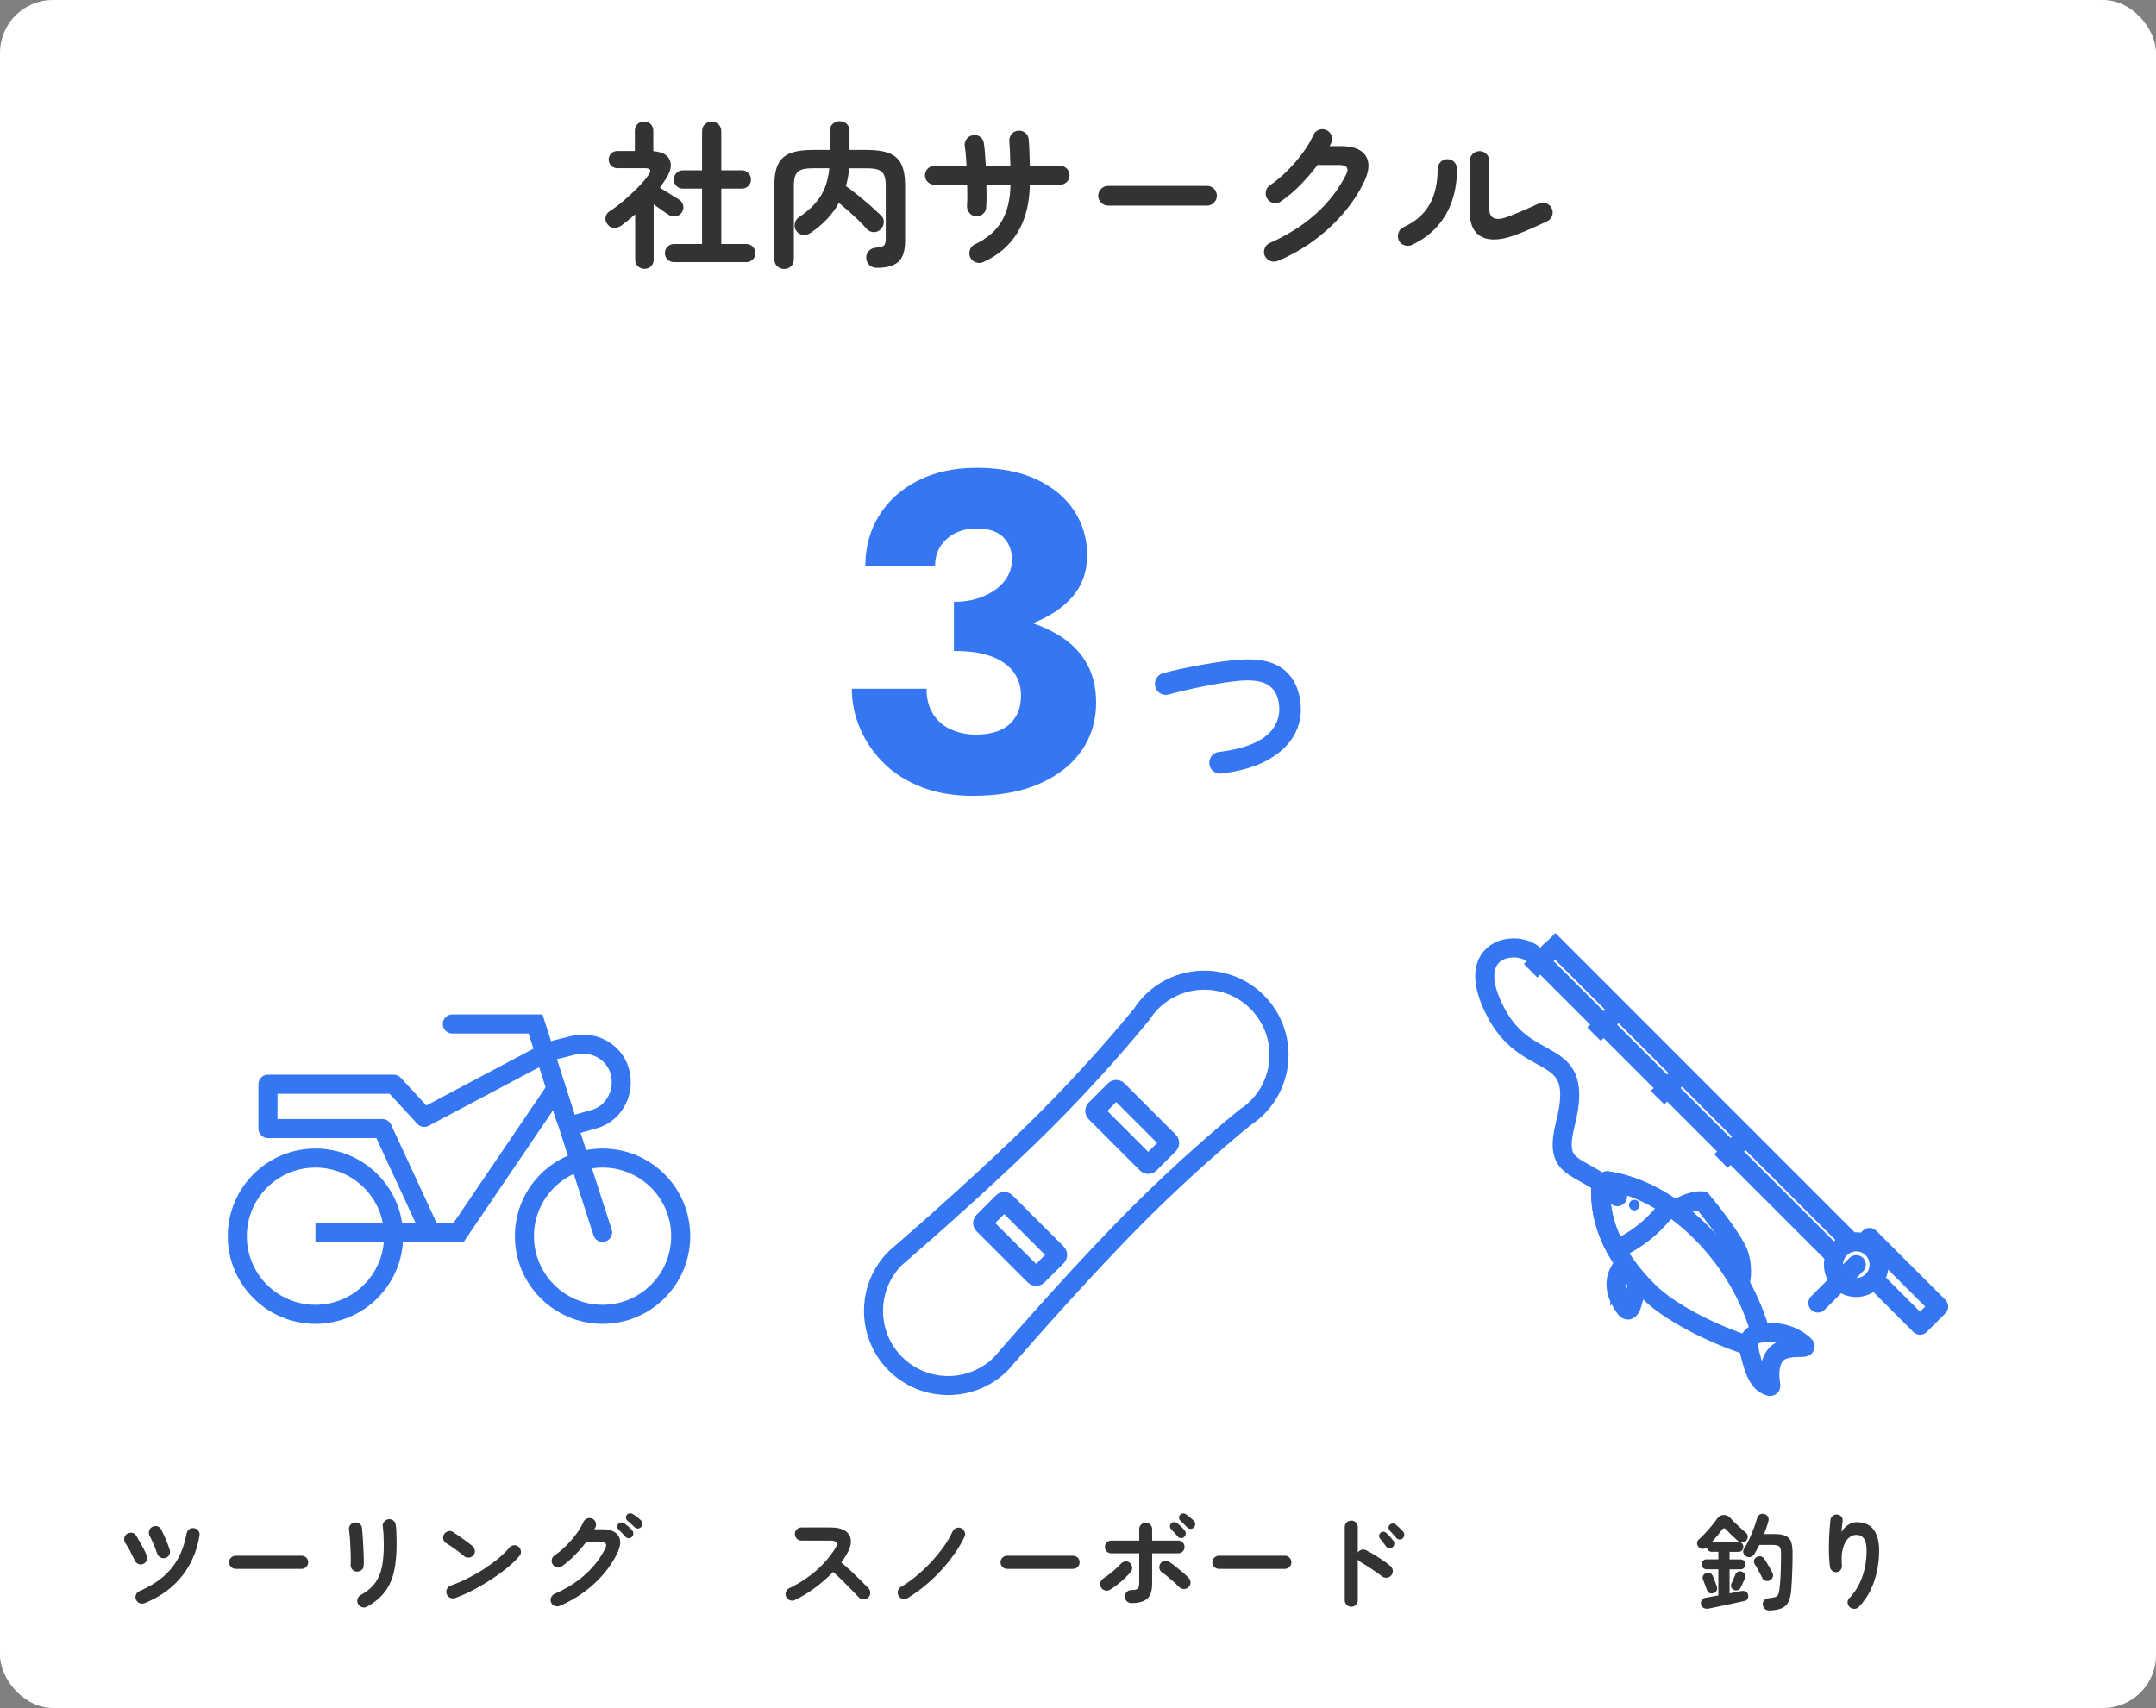 <?xml version="1.0" encoding="UTF-8"?>
<svg id="_レイヤー_2" data-name="レイヤー 2" xmlns="http://www.w3.org/2000/svg" viewBox="0 0 407.21 322.67">
  <rect x="0" y="0" width="407.21" height="322.67" fill="#808080" stroke="none"/>
  <defs>
    <style>
      .cls-1 {
        fill: #333;
      }

      .cls-1, .cls-2, .cls-3 {
        stroke-width: 0px;
      }

      .cls-4, .cls-5, .cls-6, .cls-7, .cls-8, .cls-9 {
        stroke: #3577f2;
        stroke-width: 3.6px;
      }

      .cls-4, .cls-5, .cls-9 {
        stroke-linejoin: round;
      }

      .cls-4, .cls-7, .cls-9 {
        stroke-linecap: round;
      }

      .cls-4, .cls-8, .cls-3 {
        fill: #fff;
      }

      .cls-5, .cls-6, .cls-7, .cls-9 {
        fill: none;
      }

      .cls-6, .cls-7, .cls-8 {
        stroke-miterlimit: 10;
      }

      .cls-2 {
        fill: #3577f2;
      }
    </style>
  </defs>
  <g id="OBJECTS">
    <rect class="cls-3" width="407.21" height="322.67" rx="10" ry="10"/>
  </g>
  <g id="_文字" data-name="文字">
    <path class="cls-2" d="M174.15,148.72c-2.83-1.08-5.23-2.58-7.18-4.5-1.96-1.93-3.46-4.11-4.51-6.55-1.05-2.44-1.57-4.96-1.57-7.56h14.11c0,1.93.43,3.54,1.27,4.85.85,1.3,2,2.27,3.44,2.89,1.44.62,2.96.93,4.55.93,1.7,0,3.19-.25,4.46-.76,1.27-.51,2.28-1.33,3.02-2.47.74-1.13,1.1-2.52,1.1-4.17,0-1.25-.25-2.38-.77-3.4-.51-1.02-1.29-1.91-2.34-2.68-1.05-.77-2.37-1.35-3.95-1.74-1.59-.4-3.46-.59-5.61-.59v-7.31c3.91,0,7.49.33,10.75.98,3.26.65,6.11,1.67,8.54,3.06,2.44,1.39,4.31,3.16,5.61,5.31,1.3,2.15,1.96,4.73,1.96,7.74,0,3.46-.94,6.5-2.8,9.14-1.87,2.64-4.53,4.7-7.99,6.21-3.46,1.5-7.62,2.25-12.5,2.25-3.57,0-6.77-.54-9.6-1.61ZM180.19,113.7c1.64,0,3.13-.21,4.46-.64,1.33-.42,2.49-1.01,3.48-1.74.99-.74,1.74-1.59,2.25-2.55.51-.96.76-1.98.76-3.06,0-1.13-.25-2.15-.76-3.06-.51-.91-1.25-1.6-2.21-2.08-.96-.48-2.21-.72-3.74-.72-2.27,0-4.14.65-5.61,1.96-1.47,1.3-2.21,3-2.21,5.1h-13.18c0-3.51.86-6.67,2.59-9.48,1.73-2.8,4.18-5.01,7.35-6.63,3.17-1.61,6.86-2.42,11.05-2.42,4.48,0,8.27.74,11.39,2.21,3.12,1.47,5.48,3.46,7.1,5.95,1.62,2.49,2.42,5.27,2.42,8.33,0,3.4-1.12,6.23-3.36,8.5-2.24,2.27-5.26,3.97-9.05,5.1-3.8,1.13-8.05,1.7-12.75,1.7v-6.46Z"/>
    <path class="cls-2" d="M230.73,146.14c-.57.07-1.08-.07-1.53-.41-.45-.34-.71-.79-.78-1.36-.07-.57.07-1.08.41-1.53.34-.45.79-.71,1.36-.78,2.81-.34,5.07-.92,6.78-1.73s2.94-1.81,3.67-2.98c.74-1.17,1.06-2.44.97-3.83-.11-1.81-.74-3.13-1.87-3.96-1.13-.83-2.91-1.15-5.34-.97-.97.07-2.06.2-3.26.39-1.2.19-2.43.41-3.69.66-1.26.25-2.46.51-3.62.78-1.16.27-2.19.53-3.09.78-.54.16-1.06.1-1.55-.19-.49-.28-.81-.7-.97-1.24-.16-.57-.1-1.1.19-1.6.28-.5.7-.83,1.24-.99.97-.27,2.07-.54,3.3-.8,1.22-.26,2.5-.51,3.83-.75,1.33-.24,2.62-.45,3.89-.63,1.27-.18,2.42-.31,3.47-.37,3.65-.27,6.43.35,8.33,1.87,1.9,1.52,2.97,3.75,3.2,6.7.16,2.11-.29,4.06-1.34,5.86-1.05,1.8-2.71,3.32-4.96,4.56-2.26,1.24-5.13,2.07-8.62,2.5Z"/>
    <g>
      <path class="cls-1" d="M27.07,295.45c-.31.13-.62.14-.93.01-.31-.13-.54-.34-.69-.65-.25-.55-.54-1.12-.85-1.73-.31-.61-.62-1.12-.91-1.53-.19-.28-.26-.59-.22-.94.04-.35.21-.62.5-.82.28-.19.59-.26.93-.22s.6.21.79.5c.2.32.42.7.67,1.13.25.43.49.88.73,1.33.24.45.44.87.6,1.26.15.32.16.64.03.96-.13.32-.34.55-.65.7ZM27.35,302.85c-.32.13-.64.14-.95.03-.31-.11-.54-.32-.69-.63-.15-.31-.16-.62-.04-.95.12-.33.33-.56.64-.69,1.77-.77,3.26-1.67,4.47-2.7s2.17-2.22,2.9-3.57c.73-1.35,1.25-2.9,1.57-4.65.07-.35.24-.61.52-.8.28-.19.59-.25.92-.18.33.05.6.22.79.5.19.28.26.59.19.94-.31,1.85-.88,3.59-1.73,5.2s-1.98,3.06-3.4,4.33c-1.42,1.27-3.15,2.33-5.19,3.17ZM31.25,294.33c-.33.09-.65.06-.95-.1-.3-.16-.5-.4-.61-.72-.2-.6-.43-1.2-.69-1.8-.26-.6-.5-1.12-.73-1.56-.16-.31-.2-.62-.11-.94.09-.32.28-.57.57-.74.31-.17.63-.22.96-.13.33.09.58.28.74.59.27.51.55,1.11.85,1.8.3.69.56,1.37.77,2.04.11.33.08.65-.07.95-.15.3-.4.5-.73.61Z"/>
      <path class="cls-1" d="M44.51,296.39c-.33,0-.62-.12-.87-.37-.25-.25-.37-.54-.37-.87s.12-.64.37-.88c.25-.24.54-.36.87-.36h12.46c.35,0,.64.12.88.36s.36.53.36.88-.12.62-.36.87c-.24.25-.53.37-.88.37h-12.46Z"/>
      <path class="cls-1" d="M67.33,296.91c-.33-.03-.6-.17-.81-.42-.21-.25-.3-.56-.29-.92.03-.35.03-.81.02-1.39-.01-.58-.03-1.19-.06-1.84-.03-.65-.06-1.27-.11-1.86-.05-.59-.1-1.08-.15-1.45-.05-.36.03-.67.24-.94.21-.27.49-.42.82-.46.35-.04.65.04.92.23.27.19.42.46.46.81.04.37.08.88.13,1.51.05.63.09,1.3.12,2.01.03.71.06,1.38.08,2.03.02.65.02,1.17-.01,1.57-.01.36-.16.64-.43.84s-.58.29-.93.28ZM69.33,303.53c-.29.17-.61.21-.95.1-.34-.11-.59-.31-.75-.6-.16-.31-.2-.62-.11-.94.09-.32.28-.57.57-.74.83-.45,1.52-.96,2.08-1.51.56-.55,1.01-1.2,1.35-1.93s.59-1.6.74-2.6.23-2.18.23-3.54c0-.56-.02-1.16-.05-1.8-.03-.64-.08-1.17-.15-1.58-.04-.35.05-.65.27-.92.22-.27.5-.42.83-.46.35-.04.65.05.91.26.26.21.41.49.45.84.05.32.09.7.11,1.15.02.45.03.89.04,1.33s.01.83.01,1.18c0,1.92-.16,3.61-.48,5.07-.32,1.46-.88,2.73-1.69,3.82-.81,1.09-1.94,2.04-3.41,2.87Z"/>
      <path class="cls-1" d="M87.69,294.01c-.51-.43-1.07-.87-1.7-1.33-.63-.46-1.19-.84-1.7-1.13-.29-.19-.48-.44-.56-.77-.08-.33-.03-.64.14-.93.19-.29.44-.48.77-.57.33-.09.64-.04.93.15.36.23.77.5,1.23.83.46.33.91.65,1.34.97.43.32.79.59,1.07.82.27.21.42.49.47.83.05.34-.04.64-.25.91-.21.27-.49.42-.83.47-.34.05-.64-.04-.91-.25ZM85.97,301.89c-.32.12-.64.11-.95-.04-.31-.15-.53-.38-.65-.7-.12-.32-.11-.64.04-.95.15-.31.38-.53.7-.65,1.07-.37,2.14-.83,3.23-1.38,1.09-.55,2.13-1.14,3.12-1.79.99-.65,1.9-1.31,2.72-2,.82-.69,1.49-1.35,2.01-1.99.23-.27.51-.42.85-.46.34-.04.64.05.89.28.27.21.42.49.46.83.04.34-.05.64-.28.91-.55.67-1.27,1.38-2.18,2.13-.91.75-1.92,1.5-3.04,2.23-1.12.73-2.27,1.41-3.46,2.04-1.19.63-2.34,1.14-3.46,1.54Z"/>
      <path class="cls-1" d="M105.71,303.37c-.31.13-.62.14-.94.02-.32-.12-.55-.34-.68-.66-.13-.31-.14-.62,0-.94.13-.32.34-.55.65-.68,2.2-.96,4.11-2.16,5.73-3.6s2.9-3.09,3.83-4.94c.43-.85.12-1.28-.92-1.28h-2.64c-.64.85-1.36,1.68-2.15,2.49-.79.81-1.61,1.51-2.45,2.11-.28.2-.59.27-.93.21-.34-.06-.6-.23-.79-.51-.2-.28-.27-.59-.21-.93.06-.34.23-.6.51-.79.75-.52,1.47-1.13,2.18-1.83.71-.7,1.35-1.44,1.93-2.22.58-.78,1.04-1.54,1.37-2.29.15-.32.38-.54.69-.66.31-.12.63-.11.95.02.31.13.52.36.65.69.13.33.12.64-.03.95-.03.05-.06.11-.1.18-.04.07-.07.13-.1.2h1.36c1.6,0,2.66.41,3.18,1.23.52.82.45,1.92-.22,3.31-.68,1.41-1.57,2.75-2.66,4.01-1.09,1.26-2.34,2.39-3.73,3.4-1.39,1.01-2.88,1.84-4.47,2.51ZM119.35,290.35c-.17.17-.38.26-.62.25s-.45-.1-.62-.29c-.16-.19-.37-.41-.62-.67-.25-.26-.48-.49-.68-.69-.13-.13-.21-.3-.22-.51-.01-.21.06-.4.22-.57.15-.16.33-.24.54-.25.21,0,.41.05.58.17.21.15.46.35.75.6.29.25.52.49.71.72.16.17.24.38.23.61,0,.23-.1.44-.27.63ZM119.87,288.53c-.17-.17-.39-.38-.66-.63-.27-.25-.51-.46-.74-.63-.13-.12-.21-.29-.24-.51-.03-.22.03-.42.18-.59.13-.16.3-.25.51-.27.21-.02.4.02.59.13.23.13.49.32.79.55.3.23.56.45.77.65.17.17.26.38.27.61,0,.23-.07.44-.23.63-.15.17-.34.27-.59.29-.25.02-.46-.06-.65-.23Z"/>
    </g>
    <g>
      <path class="cls-1" d="M150.13,302.27c-.29.15-.6.16-.93.05-.33-.11-.56-.32-.71-.63-.15-.31-.16-.62-.05-.94.11-.32.32-.55.61-.7,1.91-.92,3.6-2.03,5.09-3.33,1.49-1.3,2.7-2.71,3.63-4.23.59-.96.27-1.44-.96-1.44h-5.46c-.33,0-.62-.12-.86-.37-.24-.25-.36-.54-.36-.87s.12-.64.36-.88.53-.36.86-.36h5.54c1.2,0,2.12.22,2.76.65.64.43.99,1.02,1.05,1.77.06.75-.19,1.61-.75,2.58-.29.53-.65,1.07-1.06,1.6.61.51,1.24,1.06,1.89,1.67.65.61,1.25,1.19,1.82,1.76.57.57,1.04,1.05,1.43,1.45.23.24.34.53.34.88s-.13.64-.38.88c-.24.24-.53.36-.88.35-.35,0-.64-.13-.88-.37-.36-.37-.81-.84-1.36-1.41-.55-.57-1.13-1.15-1.74-1.76-.61-.61-1.21-1.16-1.78-1.65-1.01,1.05-2.14,2.04-3.39,2.97s-2.52,1.7-3.83,2.33Z"/>
      <path class="cls-1" d="M171.43,301.91c-.29.17-.6.22-.93.15s-.58-.26-.77-.55c-.17-.29-.22-.61-.15-.94.07-.33.26-.59.55-.76,1.03-.6,2.03-1.31,3.01-2.13.98-.82,1.91-1.7,2.78-2.64.87-.94,1.65-1.9,2.34-2.87.69-.97,1.24-1.92,1.65-2.84.15-.31.38-.52.7-.65.32-.13.63-.12.94.03.31.13.52.36.65.68.13.32.12.63-.03.94-.49,1.04-1.11,2.09-1.85,3.15-.74,1.06-1.57,2.1-2.5,3.12-.93,1.02-1.93,1.98-3.01,2.88s-2.21,1.71-3.38,2.43Z"/>
      <path class="cls-1" d="M190.21,296.39c-.33,0-.62-.12-.87-.37-.25-.25-.37-.54-.37-.87s.12-.64.37-.88c.25-.24.54-.36.87-.36h12.46c.35,0,.64.12.88.36s.36.53.36.88-.12.62-.36.87c-.24.25-.53.37-.88.37h-12.46Z"/>
      <path class="cls-1" d="M209.65,300.33c-.29.17-.61.22-.94.13-.33-.09-.59-.28-.76-.57-.17-.31-.21-.62-.12-.94.09-.32.29-.57.58-.76.55-.36,1.11-.78,1.69-1.26.58-.48,1.1-.97,1.55-1.46.23-.25.5-.41.81-.47.31-.06.6,0,.87.19.27.2.43.47.49.8.06.33-.01.63-.21.9-.33.43-.73.85-1.18,1.28-.45.43-.92.83-1.4,1.2-.48.37-.94.69-1.38.96ZM213.67,302.85c-.33,0-.62-.12-.86-.36s-.36-.53-.36-.86.12-.64.36-.88.53-.36.86-.36c.63,0,1.03-.09,1.22-.27.19-.18.28-.56.28-1.13v-5.54h-5.3c-.33,0-.61-.12-.84-.35-.23-.23-.34-.52-.34-.85s.11-.62.34-.85c.23-.23.51-.35.84-.35h5.3v-2.16c0-.35.12-.64.36-.87.24-.23.53-.35.86-.35s.64.12.87.35c.23.23.35.52.35.87v2.16h4.94c.33,0,.61.12.84.35.23.23.34.52.34.85s-.11.62-.34.85c-.23.23-.51.35-.84.35h-4.94v5.68c0,1.36-.3,2.32-.91,2.88-.61.56-1.62.84-3.03.84ZM224.43,299.89c-.25.23-.55.33-.89.3-.34-.03-.63-.16-.87-.4-.25-.27-.57-.57-.95-.91s-.77-.67-1.16-1c-.39-.33-.75-.6-1.07-.81-.28-.19-.45-.45-.51-.78-.06-.33,0-.63.19-.9.19-.28.44-.45.77-.51s.63,0,.91.19c.35.23.75.52,1.2.88.45.36.9.73,1.35,1.11.45.38.82.74,1.13,1.07.24.24.35.54.33.89-.02.35-.16.64-.43.87ZM223.65,290.37c-.17.16-.38.23-.63.21s-.44-.12-.59-.31c-.16-.19-.36-.42-.6-.69-.24-.27-.46-.52-.66-.73-.13-.13-.2-.3-.2-.51s.08-.4.24-.57c.16-.15.34-.22.55-.22s.4.07.57.2c.21.16.46.37.74.64.28.27.51.51.68.74.15.17.21.38.2.62-.01.24-.11.45-.3.62ZM224.25,288.57c-.17-.19-.39-.4-.64-.65-.25-.25-.49-.47-.7-.67-.13-.12-.21-.29-.23-.5s.05-.41.21-.58c.13-.16.31-.25.52-.26s.41.04.58.16c.21.13.47.32.76.57s.54.48.74.69c.17.17.26.38.26.61s-.09.44-.26.63c-.16.17-.36.26-.61.26s-.46-.09-.63-.26Z"/>
      <path class="cls-1" d="M230.21,296.39c-.33,0-.62-.12-.87-.37-.25-.25-.37-.54-.37-.87s.12-.64.37-.88c.25-.24.54-.36.87-.36h12.46c.35,0,.64.12.88.36s.36.53.36.88-.12.62-.36.87c-.24.25-.53.37-.88.37h-12.46Z"/>
      <path class="cls-1" d="M255.21,303.55c-.33,0-.62-.12-.86-.37-.24-.25-.36-.54-.36-.87v-13.82c0-.35.12-.64.36-.87.24-.23.53-.35.86-.35s.64.12.88.35c.24.23.36.52.36.87v4.82c.17-.27.41-.44.72-.53.31-.09.61-.05.9.11.79.41,1.59.88,2.41,1.41.82.53,1.53,1.04,2.13,1.55.27.21.42.5.45.85.03.35-.06.66-.29.93-.21.25-.49.4-.84.43s-.65-.06-.92-.27c-.37-.29-.8-.61-1.29-.94-.49-.33-.97-.66-1.46-.97-.49-.31-.93-.58-1.33-.81-.21-.12-.37-.27-.48-.44v7.68c0,.33-.12.62-.36.87-.24.25-.53.37-.88.37ZM263.01,292.31c-.17.15-.38.21-.63.18-.25-.03-.44-.14-.59-.34-.13-.2-.31-.45-.54-.74-.23-.29-.43-.55-.62-.76-.12-.15-.17-.33-.16-.54.01-.21.11-.39.28-.54.16-.15.34-.21.55-.2.21.01.39.09.55.24.2.17.43.4.68.69.25.29.47.54.64.77.15.2.2.42.17.65-.03.23-.14.43-.33.59ZM264.95,290.61c-.17.17-.38.25-.63.24-.25-.01-.44-.11-.59-.3-.16-.19-.36-.41-.6-.68-.24-.27-.46-.51-.66-.72-.13-.15-.2-.32-.21-.53,0-.21.08-.4.25-.57.15-.15.32-.22.53-.23.21,0,.4.06.57.19.2.16.44.37.72.64.28.27.51.51.7.74.15.17.21.38.2.61s-.11.44-.28.61Z"/>
    </g>
    <g>
      <path class="cls-1" d="M322.61,303.91c-.29.05-.57,0-.84-.14-.27-.15-.43-.38-.5-.7-.05-.28,0-.54.16-.78.16-.24.38-.39.66-.44.09-.01.37-.06.84-.15.47-.09,1.01-.18,1.62-.29v-4.94h-2.22c-.28,0-.5-.09-.67-.28-.17-.19-.25-.41-.25-.66,0-.27.08-.49.25-.67s.39-.27.67-.27h2.22v-1.42h-1.22c-.28,0-.5-.08-.67-.25-.17-.17-.26-.37-.29-.61-.21.2-.47.3-.77.3s-.56-.11-.77-.34c-.2-.21-.3-.46-.3-.74s.11-.51.32-.68c.36-.32.76-.71,1.19-1.18.43-.47.85-.94,1.25-1.42.4-.48.73-.91.98-1.28.35-.51.78-.76,1.31-.76s.98.23,1.37.7c.19.23.45.5.79.83.34.33.69.65,1.05.98.36.33.67.6.94.81.23.17.35.41.37.72.02.31-.07.57-.27.8-.13.17-.3.28-.51.33-.21.05-.4.04-.59,0,.36.15.54.43.54.86,0,.25-.08.47-.25.66-.17.19-.4.28-.69.28h-1.66v1.42h2.04c.29,0,.52.09.69.27.17.18.25.4.25.67s-.08.47-.25.66c-.17.19-.4.28-.69.28h-2.04v4.54c.6-.12,1.12-.22,1.57-.31.45-.09.71-.14.79-.15.25-.05.5,0,.73.13.23.14.37.34.41.59.05.25.03.5-.07.73-.1.23-.31.38-.63.45-.08.01-.29.06-.64.14-.35.08-.77.17-1.27.28-.5.11-1.02.22-1.56.33s-1.05.22-1.54.32c-.49.1-.9.19-1.24.26-.34.07-.54.12-.61.13ZM323.67,300.97c-.25.09-.5.09-.75,0-.25-.09-.42-.28-.51-.56-.05-.16-.13-.37-.23-.62-.1-.25-.2-.51-.29-.77-.09-.26-.17-.46-.24-.61-.11-.27-.1-.52.03-.75s.32-.39.57-.47c.28-.08.54-.07.77.02.23.09.4.29.51.58.05.13.13.32.22.57.09.25.19.49.29.74.1.25.17.44.21.59.11.29.1.55-.01.78-.11.23-.3.39-.57.5ZM328.63,291.33c-.07-.03-.13-.06-.19-.09-.06-.03-.12-.08-.19-.13-.29-.27-.64-.59-1.05-.97-.41-.38-.76-.74-1.05-1.07-.2-.23-.37-.34-.52-.34s-.31.13-.48.38c-.21.29-.48.64-.81,1.03-.33.39-.66.78-.99,1.15h4.98c.05,0,.1,0,.15,0,.05,0,.1.02.15.03ZM327.47,300.37c-.23-.11-.38-.28-.47-.51-.09-.23-.08-.46,0-.67.07-.12.15-.29.24-.51.09-.22.19-.44.29-.65.1-.21.17-.38.21-.5.11-.29.29-.49.54-.6.25-.11.51-.1.78.02.25.09.43.26.53.49.1.23.09.49-.03.77-.05.12-.13.29-.24.52-.11.23-.21.45-.31.68-.1.23-.18.4-.25.52-.12.24-.3.4-.55.48-.25.08-.5.07-.75-.04ZM334.31,304.25c-.35.01-.65-.06-.9-.23-.25-.17-.41-.44-.46-.83-.04-.33.04-.62.25-.86.21-.24.48-.37.81-.4.53-.05.94-.12,1.22-.2.28-.08.48-.23.6-.46.12-.23.21-.57.26-1.04.11-.83.18-1.77.23-2.83.05-1.06.07-2.38.07-3.97,0-.65-.11-1.08-.32-1.27s-.63-.29-1.26-.29h-2.52c-.15.31-.3.6-.46.89-.16.29-.31.56-.46.81-.17.28-.41.47-.71.56-.3.09-.6.05-.89-.12-.25-.15-.42-.36-.49-.63-.07-.27-.03-.54.13-.79.33-.52.66-1.12.98-1.81.32-.69.61-1.38.87-2.08.26-.7.46-1.32.61-1.87.09-.33.27-.57.52-.72.25-.15.55-.17.88-.06.31.09.53.26.66.49s.16.5.08.81c-.09.37-.21.77-.35,1.19-.14.42-.3.84-.47,1.27h1.84c.87,0,1.56.09,2.08.28.52.19.89.53,1.12,1.04.23.51.34,1.25.34,2.22,0,1.11-.01,2.08-.04,2.92-.03.84-.06,1.6-.09,2.27-.03.67-.08,1.3-.13,1.89-.08.96-.27,1.71-.56,2.26-.29.55-.72.93-1.28,1.16-.56.23-1.28.36-2.16.4ZM334.31,298.55c-.25.13-.52.17-.81.1-.29-.07-.49-.23-.61-.48-.12-.25-.27-.55-.45-.88-.18-.33-.36-.66-.54-.99-.18-.33-.34-.6-.49-.81-.15-.23-.18-.47-.11-.73.07-.26.23-.46.47-.59.25-.15.52-.19.79-.14.27.05.49.2.65.44.15.21.32.48.52.81.2.33.39.66.58.99.19.33.34.62.46.86.13.25.16.52.07.79-.09.27-.26.48-.53.63Z"/>
      <path class="cls-1" d="M349.35,303.61c-.24-.23-.37-.51-.39-.84s.09-.62.33-.86c1.01-1.03,1.81-2.32,2.39-3.88s.87-3.26.87-5.1c0-1.04-.17-1.79-.5-2.26-.33-.47-.83-.7-1.48-.7-.53,0-1.03.22-1.48.65-.45.43-.79,1.08-1.02,1.93-.23.85-.29,1.93-.18,3.22.03.31-.06.58-.25.83s-.44.38-.75.41c-.32.03-.6-.05-.83-.24-.23-.19-.38-.43-.43-.74-.09-.69-.15-1.46-.18-2.29-.03-.83-.03-1.67,0-2.5.02-.83.06-1.61.11-2.32.05-.71.11-1.3.16-1.77.04-.32.19-.58.44-.78.25-.2.54-.28.86-.24.33.04.6.18.79.42.19.24.26.53.21.88-.03.24-.06.55-.11.92-.05.37-.08.73-.11,1.06.31-.52.72-.96,1.24-1.31.52-.35,1.06-.53,1.62-.53,1.43,0,2.49.46,3.2,1.39.71.93,1.06,2.25,1.06,3.97,0,1.37-.14,2.71-.43,4.01-.29,1.3-.71,2.51-1.28,3.64s-1.28,2.12-2.13,2.99c-.23.24-.51.36-.85.37-.34,0-.63-.1-.87-.33Z"/>
    </g>
    <g>
      <path class="cls-1" d="M121.71,50.78c-.48,0-.89-.16-1.23-.48-.34-.32-.51-.74-.51-1.26v-8.55c-.44.38-.88.75-1.3,1.1-.43.35-.88.69-1.33,1.03-.42.3-.89.44-1.41.41s-.93-.26-1.23-.71c-.3-.4-.41-.83-.32-1.3s.33-.83.74-1.09c.86-.56,1.75-1.23,2.67-2.01.92-.78,1.79-1.59,2.62-2.43.83-.84,1.51-1.64,2.05-2.4.64-.88.42-1.32-.66-1.32h-5.22c-.44,0-.82-.16-1.14-.48-.32-.32-.48-.7-.48-1.14s.16-.84.48-1.16c.32-.31.7-.46,1.14-.46h3.33v-3.84c0-.52.17-.94.51-1.26.34-.32.75-.48,1.23-.48s.89.16,1.23.48c.34.32.51.74.51,1.26v3.87c1.64.12,2.67.67,3.11,1.65.43.98.17,2.19-.76,3.63-.18.26-.36.53-.54.8-.18.27-.37.54-.57.82.36.22.78.48,1.26.78.48.3.94.58,1.38.86.44.27.78.48,1.02.64.4.26.65.62.75,1.08.1.46,0,.9-.27,1.32-.28.4-.66.64-1.14.72s-.92,0-1.32-.27c-.32-.2-.75-.49-1.27-.87-.53-.38-1.06-.75-1.58-1.11v10.44c0,.52-.17.94-.51,1.26-.34.32-.75.48-1.23.48ZM127.29,49.52c-.48,0-.88-.17-1.21-.5s-.5-.74-.5-1.21.17-.86.5-1.2c.33-.34.74-.51,1.21-.51h5.31v-10.47h-3.63c-.48,0-.88-.17-1.21-.5s-.5-.74-.5-1.21.17-.89.5-1.23c.33-.34.74-.51,1.21-.51h3.63v-7.38c0-.54.17-.98.52-1.31s.78-.49,1.28-.49.95.16,1.3.49c.35.33.53.77.53,1.31v7.38h3.9c.48,0,.88.17,1.21.51.33.34.5.75.5,1.23s-.17.88-.5,1.21-.73.5-1.21.5h-3.9v10.47h4.74c.46,0,.86.17,1.2.51.34.34.51.74.51,1.2s-.17.88-.51,1.21-.74.5-1.2.5h-13.68Z"/>
      <path class="cls-1" d="M148.11,50.81c-.5,0-.94-.17-1.31-.51-.37-.34-.55-.79-.55-1.35v-13.92c0-1.7.24-3.03.71-4,.47-.97,1.24-1.67,2.31-2.08,1.07-.42,2.5-.63,4.28-.63h3.18v-3.57c0-.58.19-1.04.56-1.36.37-.33.8-.5,1.3-.5s.96.17,1.32.5c.36.33.54.79.54,1.36v3.57h3.21c1.8,0,3.23.21,4.29.63,1.06.42,1.82,1.12,2.29,2.08.47.97.71,2.31.71,4v10.47c0,1.86-.42,3.17-1.26,3.94-.84.77-2.19,1.16-4.05,1.16-.54,0-1-.16-1.39-.48-.39-.32-.61-.79-.65-1.41-.02-.52.16-.96.53-1.33s.8-.57,1.3-.59c.76-.06,1.26-.19,1.5-.39.24-.2.36-.64.36-1.32v-10.05c0-.86-.11-1.52-.33-2-.22-.47-.59-.79-1.11-.97s-1.25-.27-2.19-.27h-3.3c-.04.6-.11,1.18-.21,1.74-.1.56-.23,1.1-.39,1.62.66.46,1.41,1.03,2.24,1.7.83.67,1.64,1.35,2.43,2.04.79.69,1.44,1.29,1.96,1.81.4.38.58.83.54,1.33-.04.51-.26.96-.66,1.33-.36.36-.79.53-1.3.5-.51-.03-.94-.23-1.28-.61-.42-.5-.93-1.04-1.53-1.62-.6-.58-1.23-1.16-1.88-1.74-.65-.58-1.27-1.1-1.85-1.56-.6,1.1-1.33,2.11-2.2,3.03-.87.92-1.87,1.77-2.99,2.55-.44.32-.94.48-1.49.47-.55-.01-1-.26-1.33-.74-.3-.4-.41-.86-.31-1.38.09-.52.35-.93.79-1.23,1.76-1.16,3.1-2.46,4.04-3.9.93-1.44,1.49-3.22,1.69-5.34h-3.09c-.92,0-1.64.09-2.16.27s-.89.5-1.11.97c-.22.47-.33,1.14-.33,2v13.92c0,.56-.18,1.01-.53,1.35-.35.34-.79.51-1.3.51Z"/>
      <path class="cls-1" d="M185.7,49.52c-.46.2-.93.21-1.41.04-.48-.17-.83-.49-1.05-.95-.2-.46-.21-.93-.04-1.42.17-.49.48-.83.94-1.04,2.26-1.06,3.93-2.49,5.01-4.29,1.08-1.8,1.65-4.12,1.71-6.96h-4.56c.02.8.03,1.56.03,2.28s-.02,1.37-.06,1.95c-.02.52-.22.95-.6,1.27-.38.33-.83.49-1.35.47-.5-.04-.91-.25-1.23-.65-.32-.39-.47-.83-.45-1.33.04-.54.06-1.16.06-1.84s-.01-1.41-.03-2.15h-6.15c-.5,0-.93-.17-1.28-.51-.35-.34-.53-.76-.53-1.26s.17-.92.53-1.28.77-.52,1.28-.52h6.03c-.04-.7-.08-1.37-.13-2s-.12-1.19-.2-1.67c-.08-.5.03-.96.32-1.37.29-.41.68-.65,1.18-.74.52-.1.99,0,1.4.3.41.3.64.7.71,1.2.08.56.15,1.21.21,1.94.06.73.11,1.5.15,2.33h4.65c-.02-.86-.04-1.7-.08-2.5-.03-.81-.08-1.52-.13-2.12-.04-.52.11-.98.43-1.37.33-.39.75-.6,1.25-.64.52-.04.98.1,1.37.43s.59.75.62,1.28c.06.62.1,1.36.13,2.23s.05,1.77.08,2.69h5.7c.5,0,.92.17,1.27.52.35.35.53.78.53,1.28s-.18.92-.53,1.26c-.35.34-.78.51-1.27.51h-5.7c-.06,3.56-.83,6.57-2.31,9.02-1.48,2.45-3.64,4.32-6.48,5.59Z"/>
      <path class="cls-1" d="M209.28,38.84c-.5,0-.94-.18-1.3-.56-.37-.37-.56-.8-.56-1.3s.18-.96.56-1.32c.37-.36.8-.54,1.3-.54h18.69c.52,0,.96.18,1.32.54.36.36.54.8.54,1.32s-.18.94-.54,1.3c-.36.37-.8.56-1.32.56h-18.69Z"/>
      <path class="cls-1" d="M241.35,49.28c-.48.2-.96.21-1.43.02-.47-.19-.81-.52-1.04-.98-.2-.46-.21-.93-.01-1.41.19-.48.51-.82.98-1.02,3.32-1.46,6.19-3.27,8.61-5.43,2.42-2.16,4.33-4.62,5.73-7.38.34-.64.4-1.12.19-1.44-.21-.32-.72-.48-1.54-.48h-3.99c-.96,1.28-2.03,2.53-3.21,3.74-1.18,1.21-2.41,2.25-3.69,3.13-.4.3-.86.41-1.37.32s-.92-.34-1.21-.77c-.28-.42-.38-.88-.29-1.39s.34-.9.77-1.18c1.12-.76,2.21-1.67,3.27-2.73s2.03-2.17,2.89-3.34c.87-1.17,1.56-2.32,2.06-3.44.2-.46.54-.78,1.02-.97.48-.19.95-.17,1.41.04.46.2.79.54.98,1.02.19.48.17.95-.05,1.41-.08.2-.18.4-.3.6h2.07c2.38,0,3.96.61,4.75,1.83s.68,2.87-.32,4.95c-1.02,2.12-2.35,4.13-4,6.03-1.65,1.9-3.51,3.61-5.59,5.12s-4.31,2.76-6.69,3.76Z"/>
      <path class="cls-1" d="M266.64,46.28c-.46.2-.93.22-1.41.04-.48-.17-.83-.48-1.05-.94-.2-.46-.21-.93-.04-1.43.17-.49.49-.83.95-1.03,1.62-.76,2.9-1.69,3.84-2.78s1.61-2.33,2.01-3.72c.4-1.39.6-2.88.6-4.49,0-.52.18-.96.54-1.32s.79-.54,1.29-.54.96.18,1.3.54c.35.36.53.8.53,1.32-.02,3.44-.77,6.38-2.25,8.82-1.48,2.44-3.58,4.28-6.3,5.52ZM286.29,44.36c-1.74.66-3.26.95-4.56.87-1.3-.08-2.32-.55-3.04-1.42-.73-.87-1.1-2.16-1.1-3.86v-9.54c0-.52.18-.96.56-1.32.37-.36.8-.54,1.3-.54s.96.18,1.3.54c.35.36.53.8.53,1.32v8.97c0,1.9,1.15,2.43,3.45,1.59.9-.34,1.88-.74,2.96-1.2,1.07-.46,2.02-.89,2.86-1.29.46-.22.93-.25,1.41-.1.48.15.84.46,1.08.91.24.44.29.91.13,1.41-.15.5-.46.86-.92,1.08-.92.44-1.91.9-2.97,1.37-1.06.47-2.06.88-3,1.21Z"/>
    </g>
    <g>
      <g>
        <g>
          <path class="cls-6" d="M349.42,240.1l-59.7-59.7c-3.15-3.03-14.09-1.48-6.87,11.45,6.09,10.92,16.63,5.35,12.82,20.38-2.11,8.33,1.45,7.57,6.97,11.43"/>
          <g>
            <line class="cls-6" x1="292.49" y1="177.54" x2="352.13" y2="237.19"/>
            <rect class="cls-4" x="348.64" y="239.59" width="18.47" height="4.97" transform="translate(275.99 -182.16) rotate(45)"/>
            <path class="cls-8" d="M353.65,241.97c-1.68,1.68-4.42,1.68-6.1,0-1.68-1.68-1.68-4.42,0-6.1,1.68-1.68,4.42-1.68,6.1,0,1.68,1.68,1.68,4.42,0,6.1Z"/>
            <line class="cls-9" x1="350.6" y1="238.92" x2="343.35" y2="246.17"/>
          </g>
        </g>
        <line class="cls-6" x1="289.08" y1="183.39" x2="293.05" y2="179.43"/>
        <line class="cls-6" x1="301.07" y1="195.38" x2="305.03" y2="191.42"/>
        <line class="cls-6" x1="313.06" y1="207.37" x2="317.02" y2="203.4"/>
        <line class="cls-6" x1="325.04" y1="219.35" x2="329.01" y2="215.39"/>
      </g>
      <g>
        <path class="cls-6" d="M316.9,228.31c2.54-1.65,4.59-1.46,4.59-1.46,0,0,6.05,7.3,6.97,10.21s.19,5.49.19,5.49"/>
        <path class="cls-5" d="M333.28,254.76c.38-.44-.59-2.38-.9-3.43-4.46-15.08-17.36-26.71-28.86-28.25l1.97,2.96-3.14-1.52c-.28,6.56,2.74,13.19,8.92,19.37,6.58,6.58,21.41,11.58,22.01,10.88Z"/>
        <path class="cls-9" d="M315.32,227.88c-3.84-2.58-7.9-4.27-11.8-4.8l1.97,2.96-3.14-1.52c-.17,3.85.82,7.73,2.9,11.52,4.77-2.24,7.43-4.88,10.06-8.17Z"/>
        <path class="cls-2" d="M309.39,228.37c-.39.39-1.03.39-1.42,0-.39-.39-.39-1.03,0-1.42.39-.39,1.03-.39,1.42,0s.39,1.03,0,1.42Z"/>
        <path class="cls-6" d="M305.93,240.02c-1.58,2.76-.19,5.41,1,7.07,1.19,1.66,1.52-2.18,2.18-3.6.66-1.42-2.42-4.79-3.18-3.46Z"/>
        <path class="cls-8" d="M331.95,251.95c3.02-.6,6.2-.08,8.58,1.94.7.59.43.64-.29.66-1.77.03-3.94.06-5.06,1.66-1.11,1.59-.99,3.73-.72,5.56.07.52-1.33-.39-1.47-.51-1.4-1.27-1.94-3.52-2.41-5.29-.4-1.5-.6-3.62,1.36-4.01Z"/>
      </g>
    </g>
    <g>
      <polyline class="cls-7" points="85.43 193.45 101.15 193.45 113.81 232.83"/>
      <circle class="cls-6" cx="113.81" cy="233.54" r="14.76"/>
      <circle class="cls-6" cx="59.58" cy="233.54" r="14.76"/>
      <polyline class="cls-6" points="59.58 232.83 86.62 232.83 105.2 205.45"/>
      <polyline class="cls-9" points="102.72 199.11 80.14 211.09 74.37 204.83 50.61 204.83 50.61 213.21 72.23 213.21 81.31 232.83"/>
      <path class="cls-6" d="M108.53,212.4c-.78,0-1.5-.5-1.75-1.28l-3.33-10.41c-.15-.48-.1-1.01.15-1.46.25-.44.67-.77,1.16-.89l3.47-.87c.61-.15,1.23-.23,1.85-.23,3.36,0,6.25,2.19,7.03,5.33.47,1.87.22,3.81-.7,5.48-.95,1.73-2.52,2.94-4.4,3.41l-2.98.85c-.17.05-.34.07-.51.07Z"/>
    </g>
    <path class="cls-9" d="M189.06,257.64s1.22-1.41,1.22-1.41c3.23-3.73,14.73-16.86,24.83-26.96,8.6-8.6,16.24-15.07,20.04-18.16-.04.03-.07.05-.11.08.04-.03.08-.06.12-.09,0,0,0,0-.01,0,.84-.55,1.61-1.16,2.29-1.84,2.66-2.66,4.13-6.21,4.13-9.98s-1.47-7.31-4.13-9.98c-5.5-5.5-14.45-5.5-19.95,0-.68.68-1.29,1.45-1.84,2.29,0,0,0,0,0,0-.03.04-.06.08-.09.12.02-.04.05-.07.08-.11-3.09,3.79-9.55,11.43-18.16,20.04-10.08,10.08-23.23,21.59-27.02,24.87.06-.05-1.35,1.17-1.35,1.17-5.5,5.5-5.5,14.45,0,19.95,5.5,5.5,14.45,5.5,19.95,0Z"/>
    <path class="cls-9" d="M206.89,209.58l3.63-3.63c.11-.11.24-.13.3-.13s.19.02.3.13l9.67,9.67c.11.11.13.24.13.3s-.02.19-.12.3l-3.63,3.63c-.11.11-.24.13-.3.13s-.19-.02-.3-.13l-9.67-9.67c-.17-.17-.17-.44,0-.61Z"/>
    <path class="cls-9" d="M185.61,231.04c0-.07.02-.19.13-.3l3.63-3.63c.11-.11.24-.13.3-.13s.19.02.3.13l9.67,9.67c.08.08.12.19.12.3s-.04.22-.13.3c0,0-3.63,3.63-3.63,3.63-.17.17-.44.17-.61,0l-9.67-9.67c-.11-.11-.13-.24-.13-.3Z"/>
  </g>
</svg>
